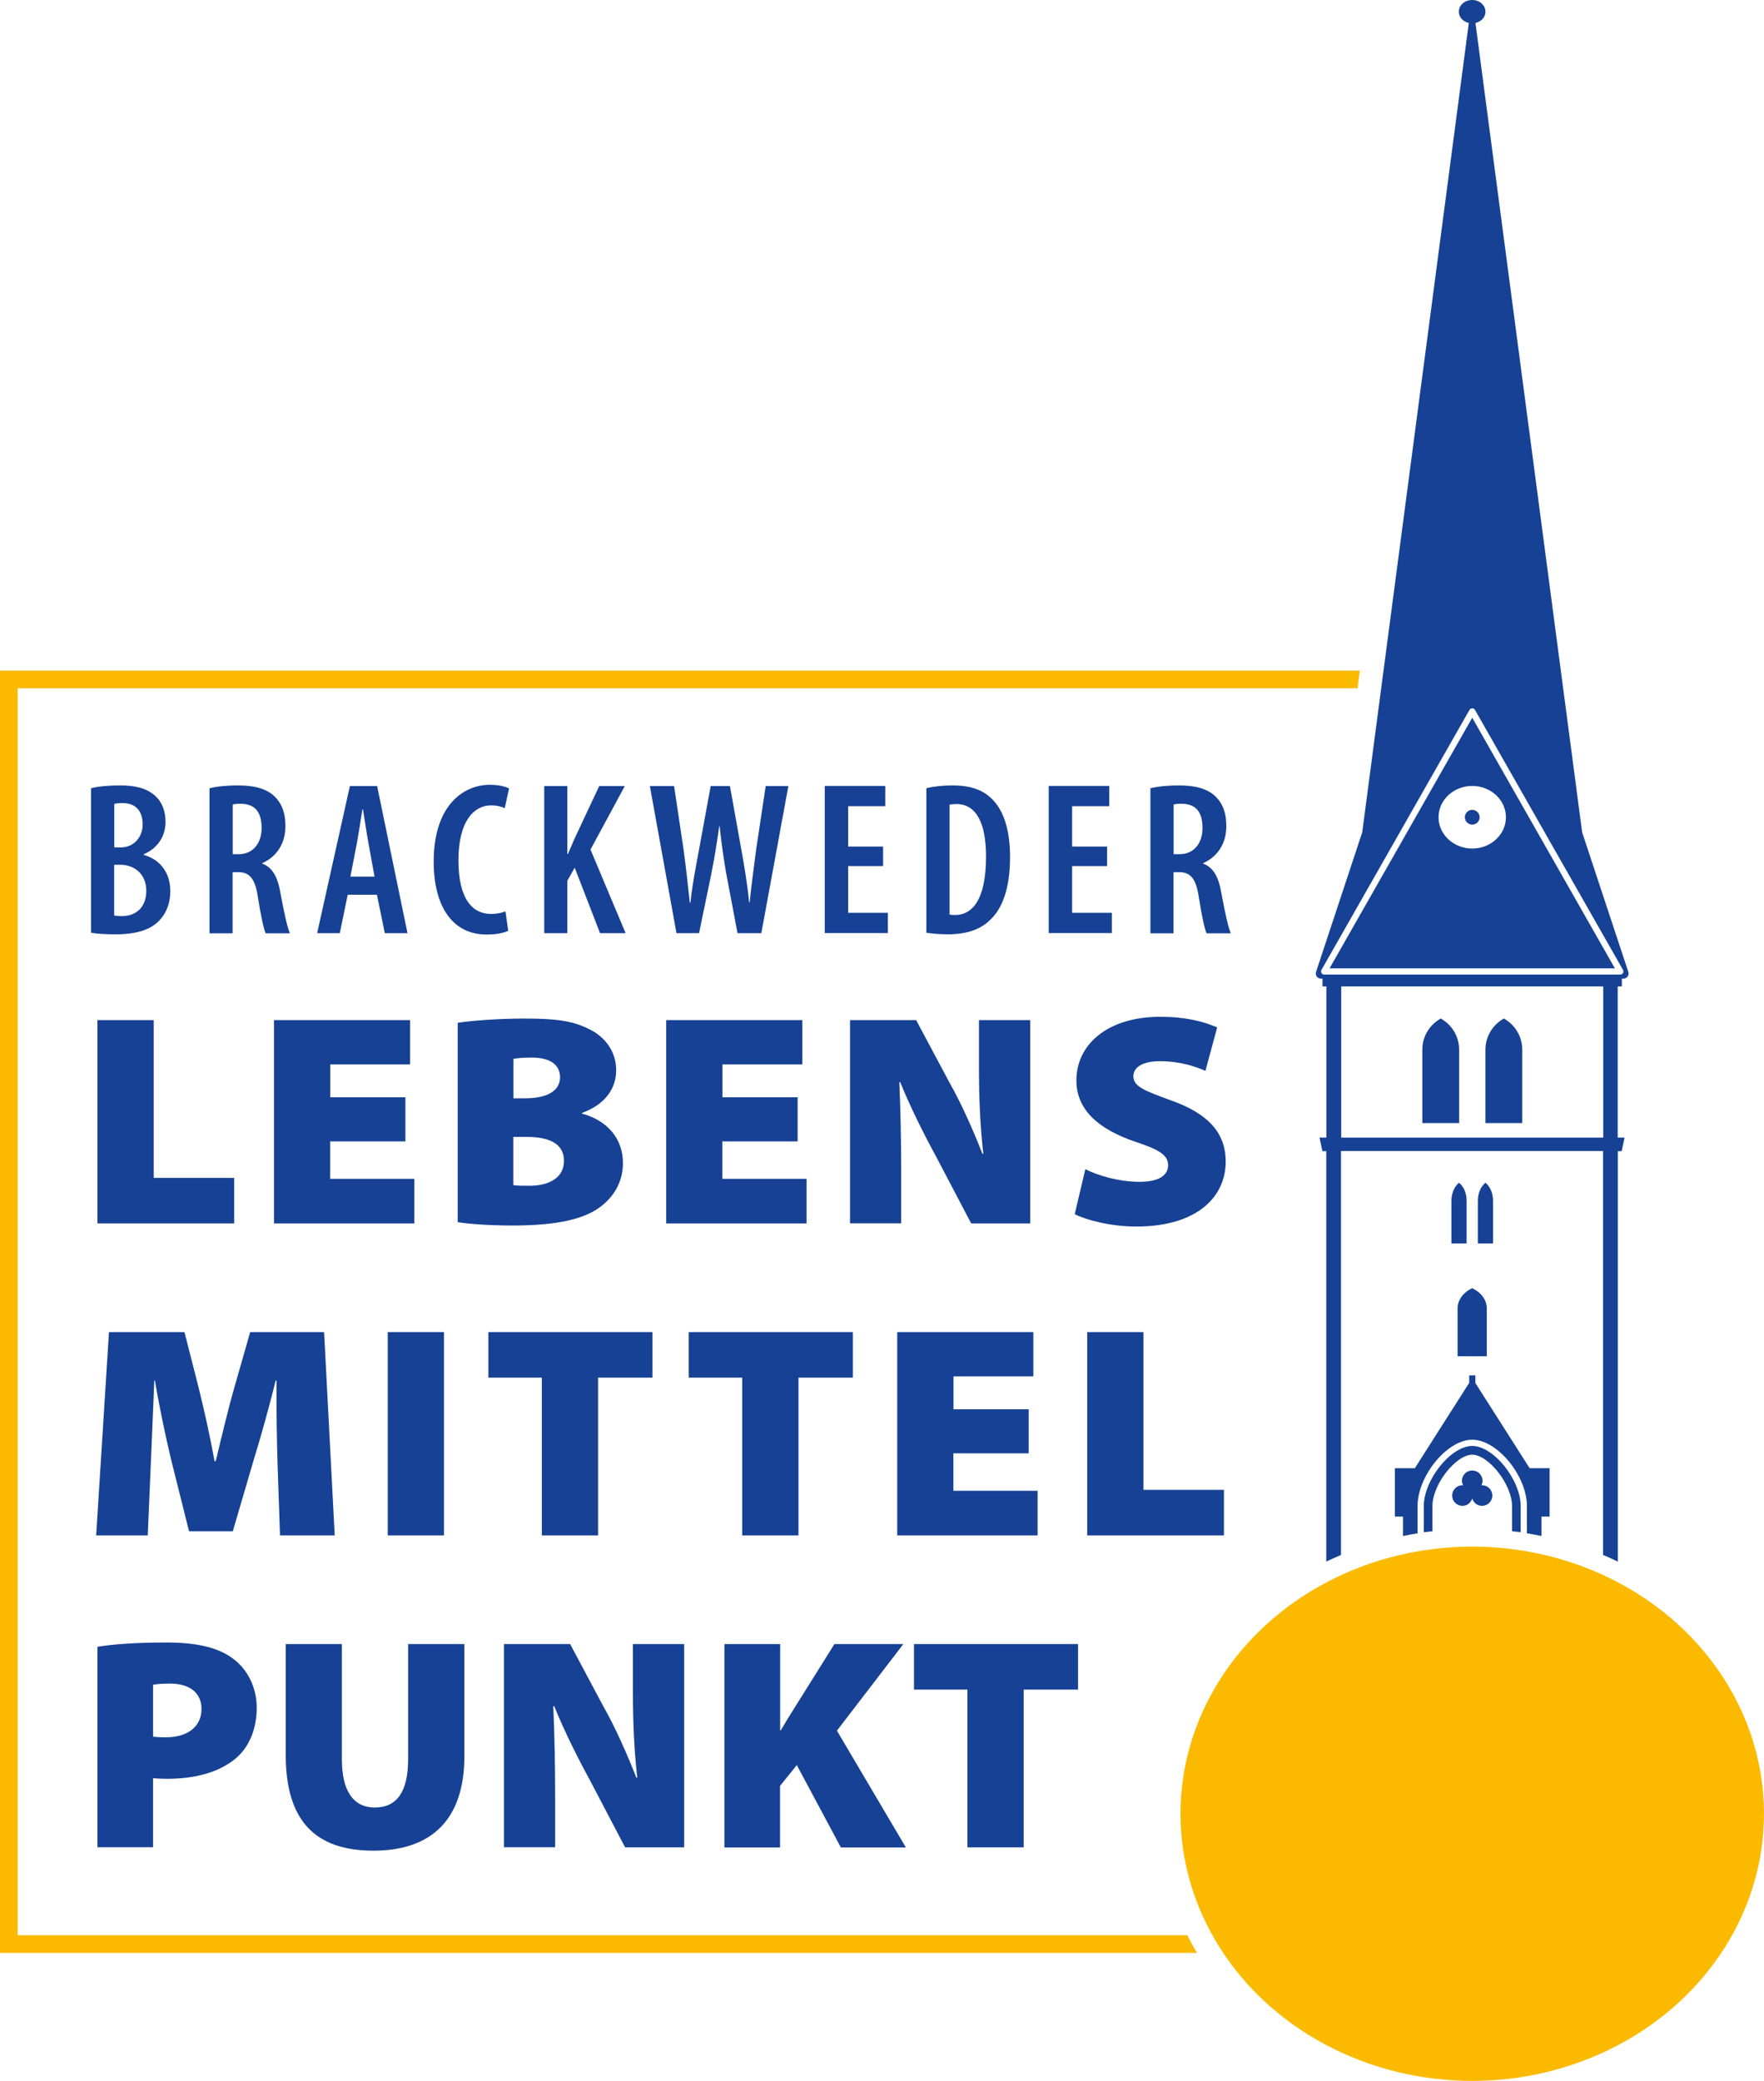 <?xml version="1.0" encoding="UTF-8"?>
<svg id="Ebene_2" data-name="Ebene 2" xmlns="http://www.w3.org/2000/svg" viewBox="0 0 169.65 200.11">
  <defs>
    <style>
      .cls-1 {
        fill: #fbba00;
      }

      .cls-2 {
        fill: #164194;
      }
    </style>
  </defs>
  <g>
    <path class="cls-2" d="M8.76,75.8c.76-.19,1.72-.27,2.79-.27,1.3,0,2.5.21,3.36.99.69.61,1.01,1.51,1.01,2.52,0,1.32-.71,2.52-2.1,3.11v.06c1.64.46,2.56,1.78,2.56,3.49,0,1.15-.38,2.1-1.03,2.79-.82.9-2.2,1.36-4.24,1.36-1.03,0-1.81-.06-2.35-.15v-13.9ZM10.99,81.49h.67c1.13,0,2.06-.92,2.06-2.2,0-1.18-.55-2.06-1.93-2.06-.34,0-.61.02-.8.08v4.18ZM10.99,88.04c.19.04.42.06.71.06,1.36,0,2.37-.82,2.37-2.44s-1.16-2.48-2.44-2.5h-.65v4.87Z"/>
    <path class="cls-2" d="M20.16,75.8c.78-.19,1.76-.27,2.71-.27,1.45,0,2.67.25,3.51,1.03.78.76,1.07,1.7,1.07,2.88,0,1.64-.8,2.92-2.23,3.57v.04c.99.36,1.51,1.3,1.78,2.98.32,1.72.65,3.23.88,3.72h-2.33c-.19-.4-.48-1.78-.74-3.44-.27-1.83-.8-2.44-1.91-2.44h-.53v5.88h-2.22v-13.94ZM22.39,82.14h.59c1.34,0,2.18-1.05,2.18-2.5s-.54-2.33-2.02-2.35c-.27,0-.57.02-.76.08v4.77Z"/>
    <path class="cls-2" d="M33.44,86.04l-.76,3.7h-2.18l3.15-14.15h2.62l2.92,14.15h-2.18l-.76-3.7h-2.81ZM36.02,84.3l-.59-3.25c-.17-.92-.36-2.23-.52-3.21h-.06c-.15.99-.36,2.33-.52,3.21l-.63,3.25h2.33Z"/>
    <path class="cls-2" d="M48.87,89.51c-.42.21-1.15.36-2.08.36-3.23,0-5.08-2.65-5.08-7.01,0-5.44,2.88-7.39,5.4-7.39.92,0,1.55.19,1.85.36l-.42,1.89c-.34-.15-.67-.27-1.34-.27-1.53,0-3.11,1.41-3.11,5.27s1.43,5.17,3.13,5.17c.53,0,1.05-.1,1.39-.25l.27,1.89Z"/>
    <path class="cls-2" d="M52.34,75.59h2.22v6.53h.06c.27-.59.5-1.2.78-1.78l2.23-4.75h2.46l-3.3,6.11,3.38,8.04h-2.46l-2.44-6.3-.71,1.26v5.04h-2.22v-14.15Z"/>
    <path class="cls-2" d="M65.06,89.74l-2.56-14.15h2.33l.92,6.17c.23,1.68.4,3.3.59,5.04h.06c.19-1.78.5-3.32.82-5.06l1.13-6.15h1.85l1.09,6.07c.29,1.64.57,3.21.76,5.14h.04c.21-1.95.42-3.46.63-5.1l.92-6.11h2.18l-2.6,14.15h-2.29l-1.07-5.65c-.25-1.41-.48-3-.65-4.64h-.04c-.23,1.66-.48,3.21-.78,4.68l-1.16,5.61h-2.18Z"/>
    <path class="cls-2" d="M84.93,83.29h-3.36v4.49h3.82v1.95h-6.07v-14.15h5.82v1.95h-3.57v3.88h3.36v1.87Z"/>
    <path class="cls-2" d="M89.1,75.8c.65-.17,1.55-.27,2.52-.27,1.64,0,2.81.4,3.65,1.18,1.15,1.03,1.87,2.88,1.87,5.71,0,3.04-.76,4.93-1.85,5.98-.94.97-2.31,1.45-4.14,1.45-.78,0-1.55-.08-2.06-.15v-13.9ZM91.33,87.95c.19.04.4.04.54.04,1.53,0,2.96-1.3,2.96-5.61,0-3.21-.92-5.06-2.86-5.06-.23,0-.46.02-.65.06v10.56Z"/>
    <path class="cls-2" d="M106.47,83.29h-3.36v4.49h3.82v1.95h-6.07v-14.15h5.82v1.95h-3.57v3.88h3.36v1.87Z"/>
    <path class="cls-2" d="M110.65,75.8c.78-.19,1.76-.27,2.71-.27,1.45,0,2.67.25,3.51,1.03.78.76,1.07,1.7,1.07,2.88,0,1.64-.8,2.92-2.23,3.57v.04c.99.36,1.51,1.3,1.78,2.98.32,1.72.65,3.23.88,3.72h-2.33c-.19-.4-.48-1.78-.74-3.44-.27-1.83-.8-2.44-1.91-2.44h-.53v5.88h-2.22v-13.94ZM112.88,82.14h.59c1.34,0,2.18-1.05,2.18-2.5s-.54-2.33-2.02-2.35c-.27,0-.57.02-.76.08v4.77Z"/>
  </g>
  <g>
    <path class="cls-2" d="M9.37,98.1h5.41v15.17h7.74v4.38h-13.15v-19.55Z"/>
    <path class="cls-2" d="M38.98,109.76h-7.23v3.6h8.1v4.29h-13.5v-19.55h13.09v4.26h-7.68v3.16h7.23v4.23Z"/>
    <path class="cls-2" d="M44.02,98.36c1.22-.2,3.88-.41,6.36-.41,2.87,0,4.57.17,6.16.96,1.55.7,2.72,2.12,2.72,4,0,1.65-.93,3.25-3.29,4.12v.06c2.48.67,3.94,2.44,3.94,4.76,0,1.83-.9,3.28-2.24,4.26-1.52,1.1-4.03,1.74-8.33,1.74-2.45,0-4.21-.15-5.32-.32v-19.17ZM49.37,105.62h1.08c2.3,0,3.41-.78,3.41-2.03,0-1.16-.9-1.89-2.72-1.89-.9,0-1.4.06-1.76.12v3.8ZM49.37,113.97c.39.06.87.06,1.55.06,1.79,0,3.32-.7,3.32-2.41s-1.55-2.29-3.58-2.29h-1.29v4.64Z"/>
    <path class="cls-2" d="M76.7,109.76h-7.23v3.6h8.1v4.29h-13.5v-19.55h13.09v4.26h-7.68v3.16h7.23v4.23Z"/>
    <path class="cls-2" d="M81.75,117.65v-19.55h6.36l3.2,6c1.11,1.94,2.27,4.55,3.17,6.85h.09c-.3-2.58-.42-5.31-.42-8.24v-4.61h4.93v19.55h-5.68l-3.41-6.5c-1.14-2.09-2.45-4.7-3.41-7.08h-.09c.12,2.64.18,5.6.18,8.76v4.81h-4.93Z"/>
    <path class="cls-2" d="M104.36,112.43c1.22.61,3.23,1.22,5.23,1.22,1.85,0,2.75-.61,2.75-1.6s-.9-1.51-3.17-2.26c-3.41-1.16-5.65-2.99-5.65-5.89,0-3.45,2.99-6.12,8.07-6.12,2.42,0,4.12.44,5.47,1.02l-1.13,4.18c-.87-.38-2.36-.93-4.39-.93-1.64,0-2.54.58-2.54,1.45,0,.99,1.08,1.39,3.62,2.32,3.62,1.28,5.26,3.16,5.26,5.89,0,3.36-2.72,6.24-8.6,6.24-2.42,0-4.78-.61-5.92-1.19l1.02-4.32Z"/>
    <path class="cls-2" d="M26.69,140.66c-.06-2.23-.12-4.84-.09-7.89h-.09c-.63,2.58-1.46,5.51-2.12,7.66l-2,6.82h-4.21l-1.7-6.79c-.51-2.12-1.13-5.02-1.58-7.69h-.06c-.12,2.76-.24,5.66-.33,7.89l-.3,6.99h-4.96l1.23-19.55h7.26l1.34,5.25c.54,2.18,1.13,4.79,1.55,7.16h.12c.57-2.38,1.22-5.13,1.82-7.19l1.49-5.22h7.11l1.02,19.55h-5.26l-.24-6.99Z"/>
    <path class="cls-2" d="M42.7,128.1v19.55h-5.41v-19.55h5.41Z"/>
    <path class="cls-2" d="M52.11,132.48h-5.14v-4.38h15.78v4.38h-5.23v15.17h-5.41v-15.17Z"/>
    <path class="cls-2" d="M71.38,132.48h-5.14v-4.38h15.78v4.38h-5.23v15.17h-5.41v-15.17Z"/>
    <path class="cls-2" d="M98.92,139.76h-7.23v3.6h8.1v4.29h-13.5v-19.55h13.09v4.26h-7.68v3.16h7.23v4.23Z"/>
    <path class="cls-2" d="M104.56,128.1h5.41v15.17h7.74v4.38h-13.15v-19.55Z"/>
    <path class="cls-2" d="M9.37,158.36c1.46-.23,3.58-.41,6.66-.41,2.9,0,4.96.49,6.36,1.54,1.37.99,2.3,2.73,2.3,4.73s-.69,3.71-1.94,4.81c-1.64,1.42-4,2.03-6.72,2.03-.51,0-.99-.03-1.31-.06v6.64h-5.35v-19.29ZM14.72,167.01c.3.03.66.06,1.22.06,2.12,0,3.44-1.04,3.44-2.73,0-1.45-1.02-2.44-3.05-2.44-.81,0-1.34.06-1.61.12v4.99Z"/>
    <path class="cls-2" d="M32.88,158.1v11.08c0,2.96,1.04,4.64,3.17,4.64s3.2-1.54,3.2-4.64v-11.08h5.41v10.79c0,6.03-3.11,9.08-8.75,9.08s-8.43-2.93-8.43-9.22v-10.65h5.41Z"/>
    <path class="cls-2" d="M48.47,177.65v-19.55h6.36l3.2,6c1.11,1.94,2.27,4.55,3.17,6.85h.09c-.3-2.58-.42-5.31-.42-8.24v-4.61h4.93v19.55h-5.68l-3.41-6.5c-1.14-2.09-2.45-4.7-3.41-7.08h-.09c.12,2.64.18,5.6.18,8.76v4.81h-4.93Z"/>
    <path class="cls-2" d="M69.68,158.1h5.35v8.3h.06c.42-.73.87-1.45,1.31-2.15l3.85-6.15h6.63l-6.39,8.33,6.63,11.23h-6.25l-4.24-7.92-1.61,2v5.92h-5.35v-19.55Z"/>
    <path class="cls-2" d="M93.04,162.48h-5.14v-4.38h15.78v4.38h-5.23v15.17h-5.41v-15.17Z"/>
  </g>
  <path class="cls-1" d="M0,187.8h115.12c-.33-.55-.64-1.12-.94-1.7H1.7v-119.91h128.86l.22-1.7H0v123.31Z"/>
  <ellipse class="cls-1" cx="141.59" cy="174.42" rx="28.06" ry="25.69"/>
  <path class="cls-2" d="M127.87,93.12h27.44l-13.72-24.1-13.72,24.1ZM144.83,78.59c0,1.66-1.45,3.01-3.24,3.01s-3.24-1.35-3.24-3.01,1.45-3.01,3.24-3.01,3.24,1.35,3.24,3.01ZM146.4,100.94c0-1.16-.59-2.24-1.57-2.87l-.2-.13-.2.13c-.98.63-1.57,1.71-1.57,2.87v7.06h3.54v-7.06ZM140.33,100.94c0-1.16-.59-2.24-1.57-2.87l-.2-.13-.2.13c-.98.63-1.57,1.71-1.57,2.87v7.06h3.54v-7.06ZM141.59,79.3c.39,0,.71-.32.71-.71s-.32-.71-.71-.71-.71.32-.71.71.32.71.71.71ZM142.53,142.83s-.04.01-.06.01c.07-.13.11-.28.11-.44,0-.55-.44-.99-.99-.99s-.99.44-.99.99c0,.16.05.3.11.44-.02,0-.04-.01-.06-.01-.55,0-.99.44-.99.99s.44.99.99.99c.45,0,.81-.3.94-.71.12.41.49.71.94.71.55,0,.99-.44.99-.99s-.44-.99-.99-.99ZM140.32,113.74l-.08.07c-.4.36-.65.99-.65,1.67v4.1h1.46v-4.1c0-.68-.24-1.3-.65-1.67l-.08-.07ZM155.98,94.86v-.75h.15c.34,0,.58-.33.47-.65l-4.44-13.42L141.9,2.21c.55-.13.96-.55.96-1.08,0-.63-.57-1.13-1.28-1.13s-1.28.51-1.28,1.13c0,.53.41.95.96,1.08l-10.25,77.83-4.44,13.42c-.11.32.13.65.47.65h.15v.75h.37v14.54h-.66l.28,1.3h.37v39.47c.47-.22.94-.44,1.42-.64v-38.84h25.2v38.84c.48.2.95.41,1.42.64v-39.47h.37l.28-1.3h-.66v-14.54h.37ZM154.19,109.4h-25.2v-14.54h25.2v14.54ZM127.35,93.72c-.11,0-.21-.06-.26-.15s-.05-.21,0-.3l14.24-25.01c.11-.19.41-.19.52,0l14.24,25.01c.05.09.05.21,0,.3s-.15.15-.26.15h-28.47ZM141.59,139.05c-2.05,0-4.66,3.25-4.66,5.8v2.5c.28-.04.56-.07.83-.1v-2.4c0-2.14,2.29-4.96,3.83-4.96s3.83,2.83,3.83,4.96v2.4c.28.03.56.06.83.1v-2.5c0-2.55-2.61-5.8-4.66-5.8ZM141.89,132.98v-.71h-.59v.71l-5.23,8.21h-1.92v4.65h.78v1.87c.46-.1.93-.18,1.4-.26v-2.6c0-2.93,2.85-6.4,5.26-6.4s5.26,3.47,5.26,6.4v2.6c.47.08.94.16,1.4.26v-1.87h.78v-4.65h-1.92l-5.23-8.21ZM143.59,115.48c0-.68-.24-1.3-.65-1.67l-.08-.07-.08.07c-.4.36-.65.99-.65,1.67v4.1h1.46v-4.1ZM141.59,123.88l-.16.08c-.78.41-1.25,1.11-1.25,1.87v4.59h2.81v-4.59c0-.76-.47-1.46-1.25-1.87l-.16-.08Z"/>
</svg>